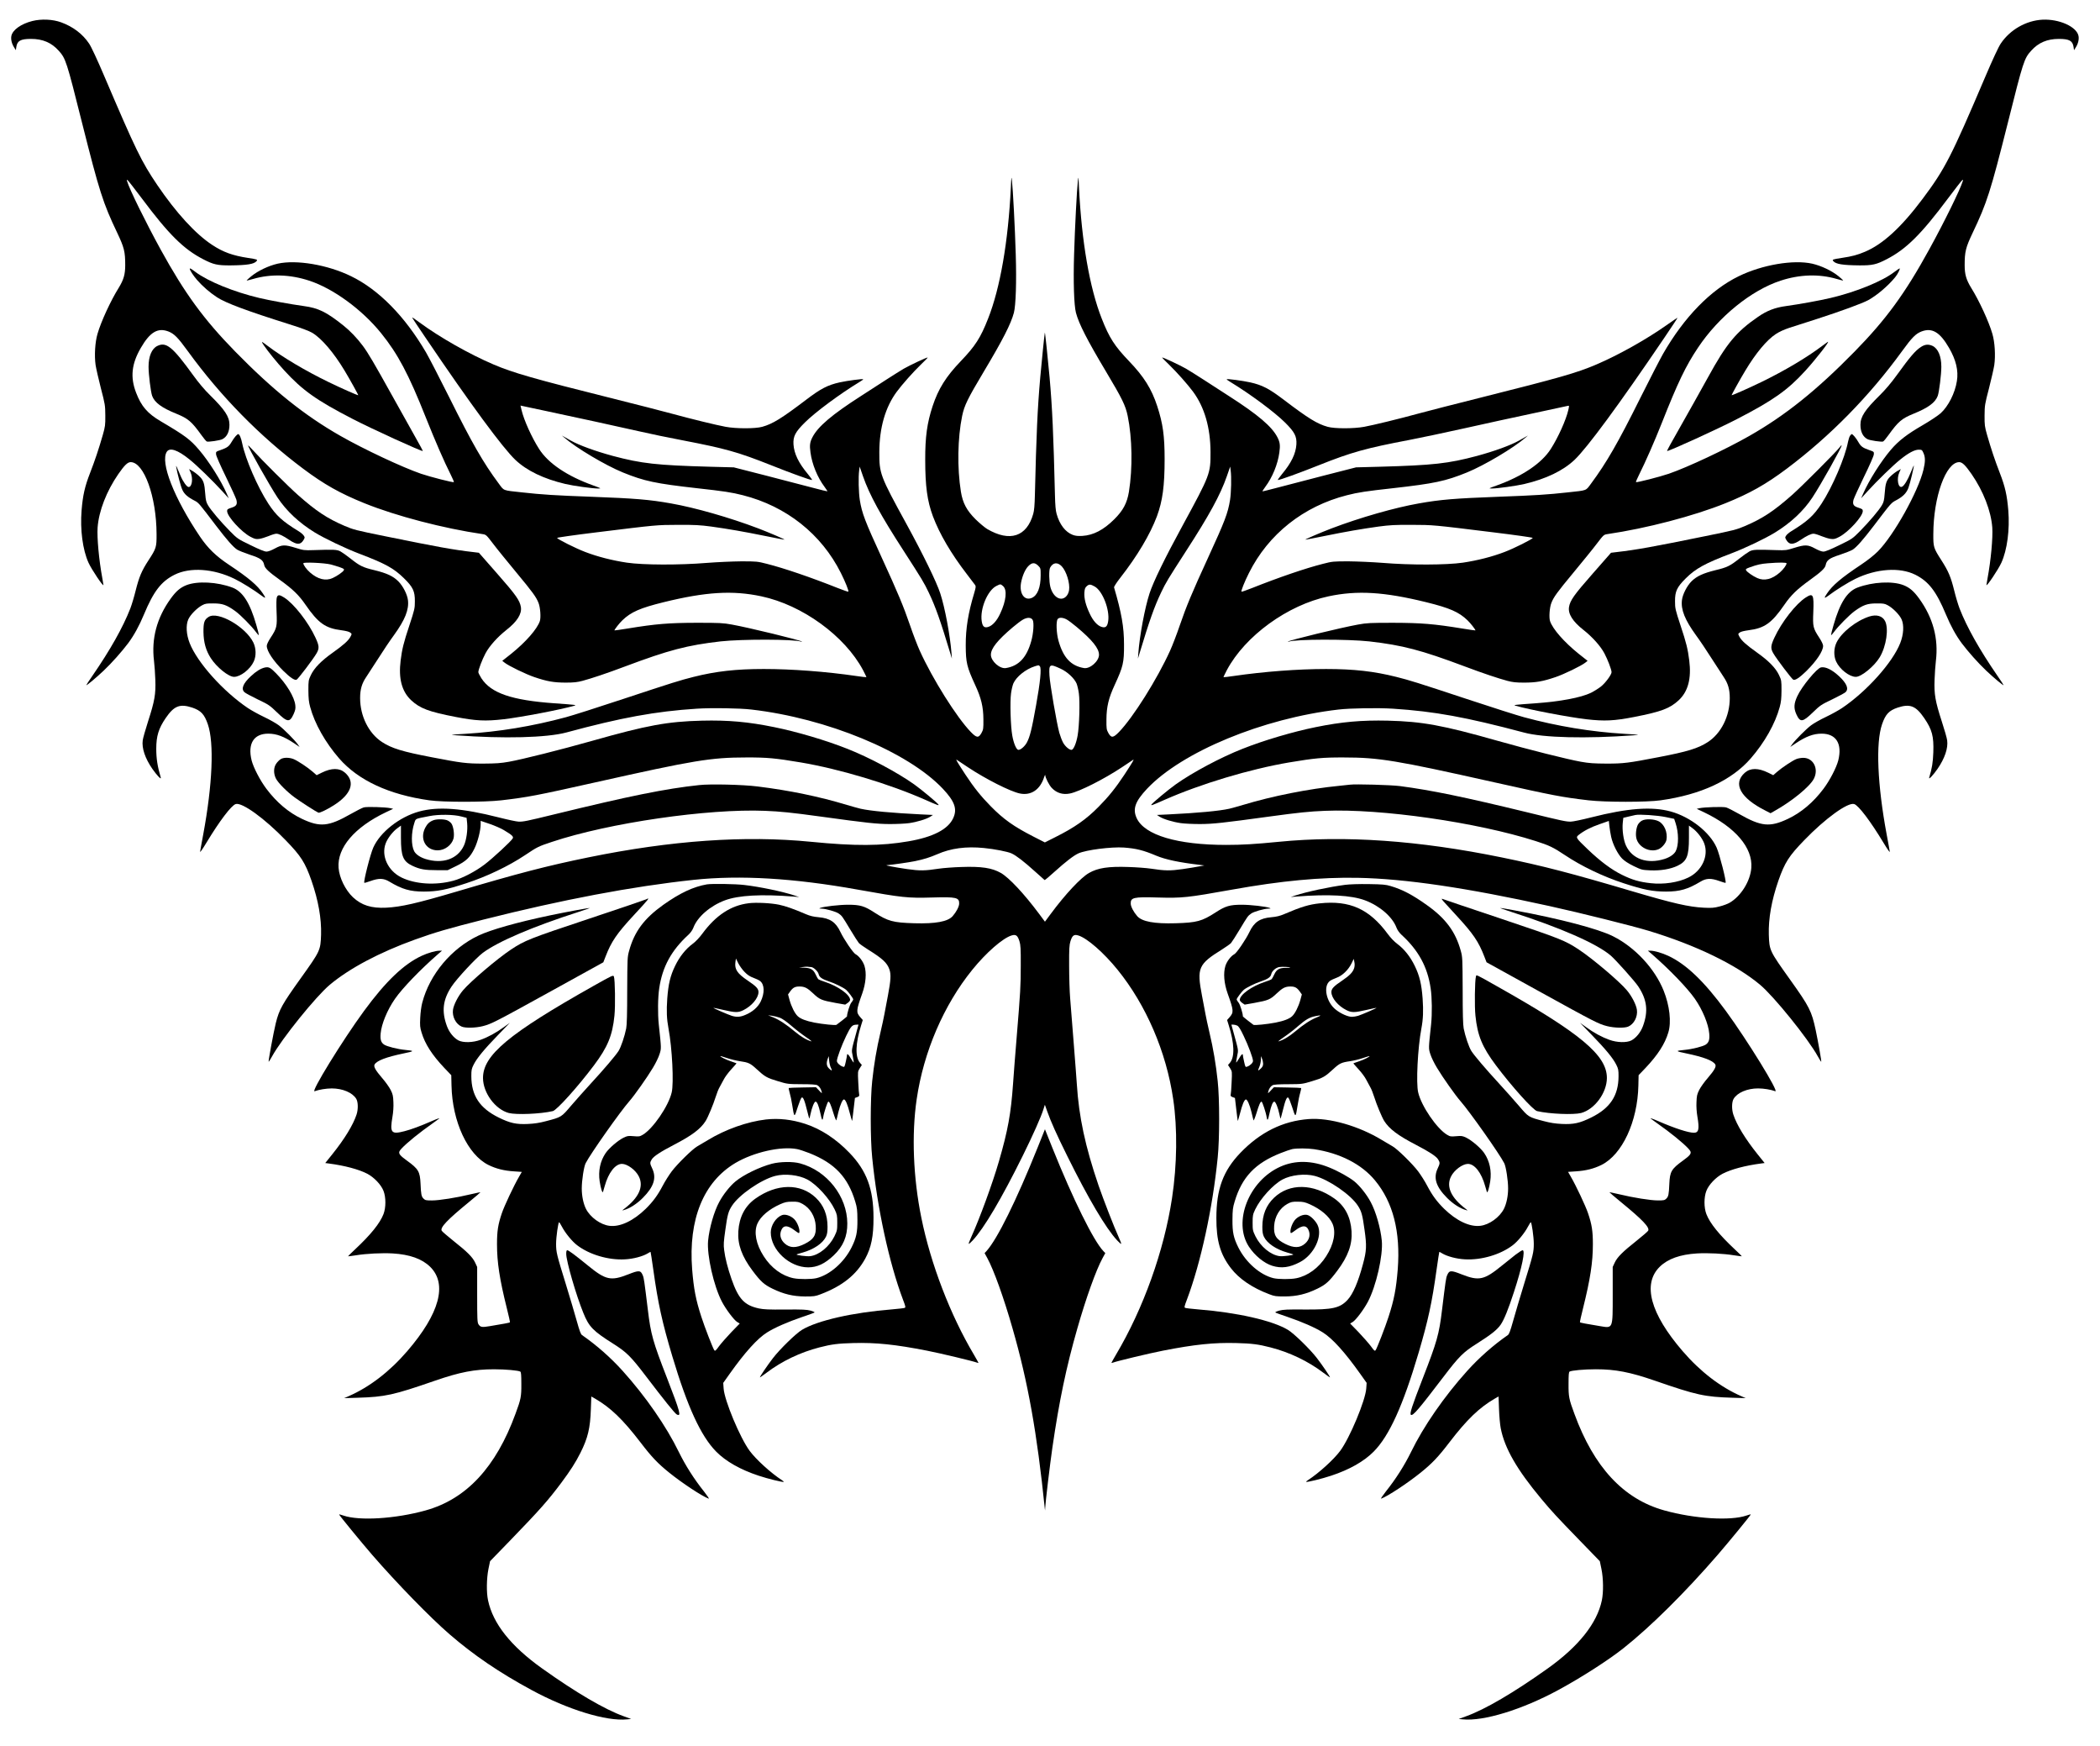 <?xml version="1.0" standalone="no"?>
<!DOCTYPE svg PUBLIC "-//W3C//DTD SVG 20010904//EN"
 "http://www.w3.org/TR/2001/REC-SVG-20010904/DTD/svg10.dtd">
<svg version="1.0" xmlns="http://www.w3.org/2000/svg"
 width="2700pt" height="2244pt" viewBox="0 0 2700 2244"
 preserveAspectRatio="xMidYMid meet">
<g transform="translate(0,2244) scale(0.1,-0.1)"
fill="#000000" stroke="none">
<path d="M416 22170 c-146 -37 -255 -115 -270 -193 -8 -44 5 -99 36 -147 l22
-35 6 42 c12 79 55 103 189 103 150 0 263 -48 356 -152 90 -100 101 -133 299
-923 224 -890 270 -1033 452 -1415 91 -192 104 -244 104 -419 0 -117 -20 -187
-84 -291 -103 -165 -227 -434 -272 -590 -32 -107 -42 -280 -25 -401 7 -46 38
-181 68 -299 54 -207 56 -220 57 -350 1 -124 -2 -144 -32 -250 -53 -184 -100
-324 -163 -487 -69 -177 -94 -289 -110 -483 -20 -248 14 -507 89 -673 40 -88
192 -314 192 -286 0 4 -7 42 -14 85 -44 236 -70 525 -61 654 16 213 115 467
266 686 79 114 120 154 159 154 171 0 332 -445 333 -925 1 -168 -4 -184 -103
-336 -89 -136 -121 -213 -166 -391 -19 -78 -50 -181 -68 -228 -96 -246 -258
-533 -488 -867 -43 -62 -78 -115 -78 -119 0 -11 125 93 221 184 106 100 236
247 318 356 74 100 141 222 201 366 125 300 223 427 395 513 199 99 499 79
770 -53 93 -45 255 -146 353 -220 49 -37 53 -29 13 30 -71 107 -184 202 -436
370 -169 112 -272 213 -372 360 -337 500 -516 959 -428 1094 38 57 140 23 291
-99 91 -72 304 -279 423 -410 l82 -90 -26 60 c-72 166 -230 417 -355 562 -115
135 -179 183 -493 368 -170 100 -250 192 -317 367 -77 199 -59 371 61 577 117
202 217 262 353 211 75 -29 123 -77 252 -255 420 -578 923 -1091 1481 -1509
270 -202 476 -318 788 -444 408 -165 1018 -324 1518 -397 47 -7 49 -9 137
-124 48 -64 182 -228 296 -366 214 -258 258 -318 288 -395 23 -58 32 -186 17
-233 -34 -102 -181 -270 -369 -421 l-114 -90 29 -23 c51 -41 276 -150 383
-186 165 -56 248 -70 400 -71 109 0 152 5 220 23 119 32 311 96 550 186 557
209 797 272 1226 321 274 30 943 29 1033 -3 9 -4 13 -3 10 1 -16 17 -681 179
-898 218 -115 21 -156 23 -456 23 -357 -1 -521 -14 -887 -74 -93 -15 -168 -26
-168 -24 0 12 64 94 102 130 111 107 229 158 528 232 544 134 890 155 1260 76
526 -112 1071 -508 1306 -948 25 -49 45 -89 43 -91 -2 -2 -60 5 -129 15 -391
57 -828 90 -1190 90 -357 0 -615 -29 -905 -102 -174 -44 -258 -70 -905 -284
-322 -107 -652 -212 -735 -234 -431 -116 -860 -187 -1290 -213 -203 -12 -207
-13 -120 -19 615 -46 1166 -31 1416 36 706 191 1148 272 1679 306 190 12 544
7 700 -11 972 -112 2013 -543 2462 -1018 154 -164 188 -261 133 -379 -66 -143
-260 -243 -576 -297 -347 -60 -685 -62 -1251 -6 -849 84 -1797 18 -2867 -201
-532 -109 -890 -202 -1694 -440 -512 -151 -709 -196 -902 -206 -190 -9 -315
30 -427 134 -98 93 -175 250 -185 378 -20 258 205 522 607 714 l95 45 -35 8
c-63 14 -303 21 -343 10 -21 -6 -98 -45 -170 -86 -281 -160 -392 -171 -625
-61 -171 81 -325 211 -456 385 -81 107 -167 273 -191 366 -53 215 27 344 214
344 106 0 202 -36 335 -125 l68 -46 -23 33 c-40 56 -180 197 -244 245 -33 25
-119 74 -191 108 -72 34 -165 86 -207 114 -318 214 -651 586 -749 836 -43 110
-50 228 -18 302 25 59 112 148 180 184 39 21 58 24 145 23 115 0 169 -19 279
-98 68 -49 213 -196 266 -269 19 -27 36 -44 38 -39 1 5 -13 63 -33 130 -82
286 -175 430 -308 480 -194 73 -449 86 -590 31 -80 -32 -132 -76 -203 -174
-178 -247 -249 -512 -214 -800 7 -55 14 -164 17 -243 7 -183 -9 -274 -93 -533
-34 -107 -66 -218 -69 -245 -14 -100 31 -233 124 -367 58 -83 117 -145 108
-112 -42 143 -58 243 -58 371 0 162 30 261 121 394 108 158 182 187 341 135
112 -38 156 -84 201 -214 83 -240 60 -777 -59 -1416 -19 -104 -38 -203 -40
-220 -4 -19 26 22 82 115 166 275 319 477 375 495 81 26 372 -184 643 -465
197 -203 250 -286 332 -520 88 -254 129 -486 123 -694 -7 -202 -11 -210 -260
-558 -242 -338 -278 -403 -322 -578 -29 -119 -98 -491 -92 -497 2 -2 22 29 44
69 124 226 563 770 742 920 252 211 635 415 1095 581 257 93 438 145 880 257
1018 257 1917 427 2705 511 595 63 1288 22 2110 -126 575 -103 640 -110 957
-101 311 9 348 0 345 -81 -2 -38 -36 -104 -83 -158 -62 -71 -219 -100 -494
-92 -274 8 -339 26 -514 139 -126 82 -183 99 -336 99 -114 0 -314 -23 -359
-41 -17 -7 -15 -9 15 -9 56 -1 187 -38 222 -63 42 -30 43 -30 148 -205 50 -84
101 -162 112 -175 12 -13 65 -50 117 -83 188 -117 245 -170 275 -255 23 -64
18 -142 -19 -337 -19 -98 -40 -207 -46 -243 -6 -36 -29 -140 -50 -231 -49
-205 -84 -414 -106 -624 -25 -227 -25 -746 0 -985 64 -646 218 -1354 395
-1823 34 -89 37 -103 22 -108 -9 -4 -81 -12 -161 -19 -506 -40 -957 -143
-1157 -262 -78 -46 -287 -250 -376 -366 -70 -91 -167 -234 -167 -246 0 -3 38
24 85 59 198 150 435 263 680 326 154 40 241 51 436 56 291 8 540 -18 948 -98
179 -35 595 -135 644 -154 9 -4 17 -5 17 -2 0 3 -26 49 -58 104 -304 511 -556
1167 -676 1760 -105 515 -127 1072 -60 1525 89 609 348 1210 715 1663 178 220
392 407 505 441 56 17 78 0 101 -74 15 -48 18 -95 17 -312 0 -262 -4 -332 -54
-940 -16 -195 -37 -456 -45 -580 -27 -383 -66 -599 -181 -995 -81 -281 -248
-737 -358 -979 -20 -44 -34 -81 -31 -84 3 -3 26 17 51 44 145 155 371 537 644
1089 132 267 234 496 266 598 l18 57 31 -87 c49 -137 116 -287 255 -568 272
-550 499 -934 644 -1089 25 -27 48 -47 51 -44 3 3 -11 40 -31 84 -59 129 -198
487 -259 664 -172 503 -254 887 -280 1305 -3 55 -22 291 -40 525 -19 234 -40
495 -46 580 -7 85 -13 272 -13 415 -1 222 2 268 17 317 23 74 45 91 101 74
113 -34 327 -221 505 -441 367 -453 626 -1054 715 -1663 56 -376 50 -845 -15
-1272 -103 -679 -369 -1421 -721 -2013 -32 -55 -58 -101 -58 -104 0 -3 8 -2
18 2 48 19 464 119 643 154 408 80 657 106 948 98 195 -5 282 -16 436 -56 245
-63 482 -176 680 -326 47 -35 85 -62 85 -59 0 12 -97 155 -167 246 -89 116
-298 320 -376 366 -200 119 -651 222 -1157 262 -80 7 -152 15 -161 19 -15 5
-12 19 22 108 177 469 331 1177 395 1823 25 239 25 758 0 985 -22 210 -57 419
-106 624 -21 91 -44 195 -50 231 -6 36 -27 145 -46 243 -68 355 -48 403 256
592 52 33 105 70 117 83 11 13 62 91 112 175 105 175 106 175 148 205 35 25
166 62 222 63 30 0 32 2 15 9 -45 18 -245 41 -359 41 -153 0 -210 -17 -336
-99 -175 -113 -240 -131 -514 -139 -275 -8 -432 21 -494 92 -47 54 -81 120
-83 158 -3 81 34 90 345 81 317 -9 382 -2 957 101 634 114 1138 161 1619 152
611 -12 1398 -128 2462 -363 400 -88 1061 -253 1279 -319 605 -184 1120 -433
1430 -693 179 -150 618 -694 742 -920 22 -40 42 -71 44 -69 5 5 -38 247 -71
405 -52 245 -80 301 -330 651 -265 371 -266 374 -273 577 -6 208 35 440 123
694 82 234 135 317 332 520 271 281 562 491 643 465 56 -18 209 -220 375 -495
56 -93 86 -134 82 -115 -2 17 -21 116 -40 220 -119 639 -142 1176 -59 1416 45
130 89 176 201 214 159 52 233 23 341 -135 102 -149 124 -235 117 -440 -5
-132 -16 -201 -53 -325 -10 -33 49 29 107 112 93 135 138 267 124 367 -3 28
-35 139 -70 246 -83 256 -99 348 -92 532 3 79 10 188 17 243 35 288 -36 553
-214 800 -71 98 -123 142 -203 174 -141 55 -396 42 -590 -31 -133 -50 -226
-194 -308 -480 -20 -67 -34 -125 -33 -130 2 -5 19 12 38 39 53 73 198 220 266
269 110 79 164 98 279 98 87 1 106 -2 145 -23 68 -36 155 -125 180 -184 32
-74 25 -192 -18 -302 -98 -250 -431 -622 -749 -836 -42 -28 -135 -80 -207
-114 -72 -34 -158 -83 -191 -108 -64 -48 -204 -189 -244 -245 l-23 -33 68 46
c133 89 229 125 335 125 187 0 267 -129 214 -344 -24 -93 -110 -259 -191 -366
-131 -174 -285 -304 -456 -385 -233 -110 -344 -99 -625 61 -72 41 -149 80
-170 86 -40 11 -280 4 -343 -10 l-35 -8 95 -45 c402 -192 627 -456 607 -714
-13 -171 -132 -362 -278 -448 -26 -15 -84 -37 -130 -48 -72 -19 -102 -21 -204
-16 -193 10 -390 55 -902 206 -804 238 -1162 331 -1694 440 -1070 219 -2018
285 -2867 201 -305 -30 -471 -40 -677 -40 -628 0 -1049 126 -1150 343 -55 118
-21 215 133 379 449 475 1490 906 2462 1018 156 18 510 23 700 11 535 -35 936
-108 1685 -307 248 -67 801 -80 1410 -35 87 6 83 7 -120 19 -430 26 -859 97
-1290 213 -82 22 -413 127 -735 234 -647 214 -731 240 -905 284 -290 73 -548
102 -905 102 -362 0 -799 -33 -1190 -90 -69 -10 -127 -17 -129 -15 -2 2 18 42
43 91 235 440 780 836 1306 948 370 79 716 58 1260 -76 299 -74 417 -125 528
-232 38 -36 102 -118 102 -130 0 -2 -75 9 -167 24 -367 60 -531 73 -888 74
-300 0 -341 -2 -456 -23 -217 -39 -882 -201 -898 -218 -3 -4 1 -5 10 -1 90 32
759 33 1033 3 429 -49 669 -112 1226 -321 239 -90 431 -154 550 -186 68 -18
111 -23 220 -23 152 1 235 15 400 71 107 36 332 145 383 186 l29 23 -114 90
c-188 151 -335 319 -369 421 -15 47 -6 175 17 233 30 77 74 137 288 395 114
138 248 302 296 366 88 115 90 117 137 124 500 73 1109 232 1518 397 312 126
517 241 788 444 558 419 1061 931 1481 1509 129 178 177 226 252 255 136 51
236 -9 353 -211 90 -155 123 -293 101 -427 -24 -155 -110 -324 -209 -414 -33
-29 -136 -98 -231 -153 -202 -117 -307 -198 -408 -315 -125 -146 -284 -396
-357 -565 l-26 -60 82 90 c119 131 332 338 423 410 103 83 182 125 235 125 40
0 43 -2 61 -42 25 -55 25 -112 0 -216 -67 -280 -382 -844 -585 -1048 -52 -52
-130 -114 -220 -174 -252 -168 -365 -263 -436 -370 -40 -59 -36 -67 14 -30 97
74 259 175 352 220 271 132 571 152 770 53 172 -86 270 -213 395 -513 60 -144
127 -266 201 -366 82 -109 212 -256 318 -356 96 -91 221 -195 221 -184 0 4
-35 57 -78 119 -230 334 -392 621 -488 867 -18 47 -49 150 -68 228 -44 178
-76 252 -166 392 -100 156 -104 168 -103 335 1 480 162 925 333 925 39 0 80
-40 159 -154 151 -219 250 -473 266 -686 9 -129 -17 -418 -61 -654 -7 -43 -14
-81 -14 -85 0 -28 152 198 192 286 75 166 109 425 89 673 -16 194 -41 306
-110 483 -63 163 -110 303 -163 487 -30 106 -33 126 -32 250 1 130 3 143 57
350 30 118 61 253 68 299 17 121 7 294 -25 401 -45 156 -169 425 -272 590 -64
104 -84 174 -84 291 0 175 13 227 104 419 182 382 228 525 452 1415 198 790
209 823 299 923 93 104 206 152 356 152 134 0 177 -24 189 -103 l6 -42 22 35
c31 48 44 103 36 147 -22 119 -248 221 -464 210 -210 -11 -417 -129 -536 -307
-27 -39 -104 -204 -196 -420 -443 -1040 -520 -1190 -808 -1575 -274 -366 -511
-584 -742 -681 -97 -41 -163 -59 -297 -79 -118 -18 -127 -21 -110 -41 32 -39
123 -53 336 -55 167 -1 219 11 350 79 252 130 443 319 792 786 88 117 167 219
177 227 15 13 16 12 9 -11 -31 -104 -237 -524 -429 -873 -312 -569 -556 -903
-961 -1316 -489 -499 -891 -821 -1355 -1085 -298 -170 -792 -402 -1033 -485
-117 -40 -415 -116 -423 -108 -3 3 15 45 40 95 83 166 197 425 293 667 206
521 307 731 465 967 265 397 685 738 1063 861 244 80 492 88 719 22 44 -13 82
-22 84 -20 2 2 -25 26 -60 55 -86 70 -221 134 -338 161 -241 54 -644 -14 -944
-161 -361 -175 -704 -527 -975 -1000 -39 -69 -170 -323 -291 -565 -288 -579
-435 -833 -632 -1099 -72 -97 -45 -87 -303 -115 -253 -28 -421 -39 -890 -56
-559 -21 -745 -36 -1025 -86 -307 -54 -752 -181 -1118 -320 -134 -51 -344
-141 -339 -145 2 -2 111 19 243 46 286 58 470 90 699 122 143 19 211 23 425
22 280 -1 269 0 1048 -96 287 -35 511 -67 509 -72 -6 -17 -241 -135 -363 -181
-159 -61 -348 -109 -535 -137 -210 -31 -679 -32 -1029 -3 -129 10 -327 19
-440 20 -198 0 -209 -1 -330 -32 -221 -56 -559 -171 -914 -312 -71 -28 -131
-49 -134 -46 -8 8 38 125 96 240 250 500 701 858 1261 1000 145 37 246 52 590
90 532 60 675 90 951 202 226 92 602 316 755 449 l30 26 -35 -20 c-19 -11 -55
-31 -80 -45 -106 -60 -315 -136 -540 -197 -368 -98 -562 -120 -1250 -139
l-305 -8 -415 -106 c-228 -59 -498 -129 -600 -156 -102 -27 -187 -48 -188 -46
-2 2 14 27 36 57 91 121 161 291 181 442 13 91 8 133 -25 196 -70 137 -251
291 -624 530 -96 62 -242 157 -325 210 -82 53 -184 117 -225 141 -76 44 -302
150 -308 144 -2 -2 38 -43 89 -92 97 -94 239 -253 309 -348 147 -199 223 -463
224 -775 1 -279 -4 -292 -359 -945 -227 -416 -376 -722 -425 -872 -60 -184
-127 -540 -144 -768 l-5 -70 15 50 c134 443 194 613 283 800 62 130 85 167
319 530 298 460 443 725 526 964 l43 124 6 -48 c12 -84 7 -287 -8 -382 -28
-171 -65 -268 -286 -749 -199 -433 -277 -619 -359 -859 -39 -115 -96 -263
-126 -329 -166 -366 -475 -857 -656 -1044 -76 -78 -100 -80 -138 -12 -23 42
-25 54 -24 175 1 160 28 273 105 439 110 239 122 288 121 521 0 227 -31 404
-128 735 -3 8 33 64 81 125 218 279 382 555 470 789 73 198 99 390 99 736 0
298 -22 456 -95 680 -73 223 -171 379 -364 580 -184 192 -253 299 -349 544
-156 394 -259 990 -293 1686 -6 140 -8 149 -14 90 -13 -112 -39 -611 -49 -950
-11 -353 -1 -654 24 -750 37 -141 145 -352 386 -755 209 -350 251 -436 279
-570 59 -286 65 -672 16 -976 -24 -146 -75 -241 -189 -354 -138 -137 -268
-204 -409 -213 -59 -3 -88 0 -124 13 -95 36 -170 134 -208 271 -12 41 -18 112
-21 239 -19 782 -34 1118 -69 1515 -22 240 -58 586 -61 575 -5 -16 -42 -386
-59 -575 -36 -409 -50 -730 -69 -1515 -3 -127 -9 -198 -21 -239 -83 -295 -301
-366 -593 -195 -31 19 -98 75 -148 124 -114 113 -165 208 -189 354 -49 304
-43 690 16 976 28 134 70 220 279 570 241 403 349 614 386 755 25 96 35 397
24 750 -10 339 -36 838 -49 950 -6 59 -8 50 -14 -90 -34 -696 -137 -1292 -293
-1686 -96 -245 -165 -352 -349 -544 -193 -201 -290 -357 -364 -580 -71 -216
-96 -395 -95 -690 0 -338 26 -530 99 -726 86 -228 232 -478 439 -747 50 -65
97 -127 104 -137 11 -15 9 -31 -12 -102 -77 -254 -110 -455 -109 -673 1 -223
14 -276 122 -511 77 -166 104 -279 105 -439 1 -121 -1 -133 -24 -175 -38 -68
-62 -66 -138 12 -181 187 -490 678 -656 1044 -30 66 -87 214 -126 329 -82 240
-160 426 -359 859 -221 481 -258 578 -286 749 -15 95 -20 298 -8 382 l6 48 43
-124 c83 -239 228 -504 526 -964 234 -363 257 -400 319 -530 89 -187 149 -357
283 -800 l15 -50 -5 70 c-18 229 -84 584 -145 770 -48 146 -218 495 -434 890
-340 620 -350 648 -349 925 1 312 77 576 224 775 70 95 212 254 309 348 51 49
91 90 89 92 -6 6 -232 -100 -308 -144 -41 -24 -142 -88 -225 -141 -82 -53
-229 -148 -325 -210 -373 -239 -554 -393 -624 -530 -33 -63 -38 -105 -25 -196
20 -151 90 -321 181 -442 22 -30 38 -55 36 -57 -1 -2 -86 19 -188 46 -102 27
-372 97 -600 156 l-415 106 -305 8 c-688 19 -882 41 -1250 139 -225 61 -434
137 -540 197 -25 14 -61 34 -80 45 l-35 20 30 -26 c153 -133 529 -357 755
-449 276 -112 419 -142 951 -202 344 -38 445 -53 590 -90 560 -142 1011 -500
1261 -1000 58 -115 104 -232 96 -240 -3 -3 -63 18 -134 46 -355 141 -693 256
-914 312 -121 31 -132 32 -330 32 -113 -1 -311 -10 -440 -20 -350 -29 -819
-28 -1029 3 -187 28 -376 76 -535 137 -122 46 -357 164 -363 181 -2 5 222 37
509 72 779 96 768 95 1048 96 214 1 282 -3 425 -22 229 -32 413 -64 699 -122
132 -27 241 -48 243 -46 5 4 -205 94 -339 145 -366 139 -811 266 -1118 320
-280 50 -466 65 -1025 86 -469 17 -637 28 -890 56 -258 28 -231 18 -303 115
-198 266 -343 519 -637 1110 -124 248 -258 507 -298 576 -271 463 -608 806
-963 978 -300 147 -703 215 -944 161 -117 -27 -252 -91 -338 -161 -35 -29 -62
-53 -60 -55 2 -2 40 7 84 20 227 66 475 58 719 -22 310 -101 681 -372 926
-676 215 -266 353 -526 573 -1080 126 -315 234 -564 322 -739 25 -50 43 -92
40 -95 -8 -8 -306 68 -423 108 -241 83 -735 315 -1033 485 -464 264 -868 588
-1355 1085 -404 413 -649 748 -959 1312 -193 352 -401 774 -431 877 -7 23 -6
24 9 11 10 -8 89 -110 177 -227 349 -467 540 -656 792 -786 131 -68 183 -80
350 -79 213 2 304 16 336 55 17 20 8 23 -110 41 -196 30 -319 74 -460 167
-214 140 -465 414 -707 771 -204 302 -275 448 -680 1397 -92 216 -169 381
-196 420 -83 124 -206 217 -359 273 -110 40 -254 46 -371 17z m12932 -7001
c31 -31 32 -33 32 -123 0 -158 -41 -261 -116 -292 -94 -39 -161 59 -136 197
17 88 51 167 91 210 48 50 84 52 129 8z m303 -8 c60 -64 108 -218 94 -308 -3
-24 -17 -56 -31 -72 -67 -80 -173 -22 -209 114 -18 69 -20 217 -4 248 37 68
95 75 150 18z m-755 -254 c56 -48 41 -189 -36 -353 -43 -94 -101 -158 -157
-173 -49 -14 -71 7 -81 75 -24 158 75 395 188 452 54 27 53 27 86 -1z m1179
-6 c101 -57 195 -298 173 -445 -10 -68 -32 -89 -81 -75 -56 15 -114 79 -157
173 -51 108 -73 196 -68 270 4 49 9 63 32 83 30 26 47 24 101 -6z m-797 -431
c18 -34 9 -173 -19 -270 -59 -212 -160 -320 -326 -347 -78 -13 -193 89 -193
171 0 81 84 186 281 353 47 40 105 84 130 98 57 33 108 31 127 -5z m432 10
c22 -11 81 -55 132 -98 202 -169 288 -276 288 -358 0 -82 -115 -184 -193 -171
-168 28 -267 134 -328 352 -27 95 -33 251 -10 278 18 23 63 21 111 -3z m-340
-605 c22 -27 5 -201 -49 -500 -56 -314 -80 -407 -119 -480 -28 -51 -84 -98
-111 -93 -25 5 -59 86 -76 183 -22 120 -31 436 -16 543 6 46 20 104 30 128 39
87 159 183 276 220 52 16 50 16 65 -1z m268 -31 c85 -39 173 -121 203 -188 10
-24 24 -82 30 -128 15 -107 6 -423 -16 -543 -17 -97 -51 -178 -76 -183 -27 -5
-83 42 -111 93 -15 28 -36 84 -48 125 -34 123 -121 627 -127 737 -8 149 1 154
145 87z m-1193 -1266 c229 -152 545 -312 667 -337 145 -30 262 49 314 214 7
22 13 31 13 20 2 -33 50 -128 84 -163 63 -66 143 -90 235 -71 122 25 438 185
667 337 72 48 136 91 144 96 18 11 -8 -32 -114 -194 -109 -165 -203 -282 -328
-408 -160 -163 -313 -270 -564 -395 l-129 -65 -149 76 c-252 129 -383 222
-547 389 -120 121 -216 240 -323 403 -106 162 -132 205 -114 194 8 -5 73 -48
144 -96z m206 -1038 c134 -13 303 -46 354 -69 60 -27 162 -106 298 -229 67
-61 125 -112 128 -114 4 -1 63 48 132 111 140 126 242 205 302 232 100 45 424
86 585 75 158 -12 249 -34 417 -105 120 -50 297 -87 553 -117 l65 -8 -65 -12
c-36 -7 -132 -23 -215 -35 -161 -23 -226 -22 -410 6 -55 8 -184 18 -286 21
-257 9 -393 -11 -508 -77 -105 -60 -306 -275 -491 -525 l-75 -101 -79 106
c-191 256 -383 460 -487 520 -115 66 -251 86 -508 77 -102 -3 -231 -13 -286
-21 -184 -28 -249 -29 -410 -6 -158 23 -290 48 -265 50 75 6 284 36 363 52
113 23 195 49 287 89 176 77 370 103 601 80z"/>
<path d="M2440 18985 c0 -18 46 -89 93 -143 71 -81 162 -161 257 -223 110 -73
390 -177 924 -345 160 -50 261 -88 301 -112 119 -71 275 -253 413 -482 65
-107 183 -320 178 -320 -15 0 -223 92 -381 169 -299 145 -588 317 -785 466
-82 62 -86 63 -50 9 56 -82 167 -219 266 -327 234 -255 414 -383 884 -625 246
-127 886 -419 896 -409 2 2 -40 80 -93 173 -53 93 -190 338 -304 544 -225 405
-307 545 -375 636 -76 101 -162 191 -250 261 -217 173 -321 224 -508 249 -168
23 -437 72 -572 104 -329 78 -659 213 -822 335 -57 43 -72 51 -72 40z"/>
<path d="M24357 18945 c-157 -121 -491 -257 -821 -335 -135 -32 -404 -81 -572
-104 -142 -19 -246 -59 -360 -138 -281 -193 -407 -345 -644 -778 -96 -174
-216 -388 -482 -859 -26 -47 -46 -86 -44 -88 10 -10 653 283 896 409 469 242
653 372 882 623 141 155 326 393 287 370 -8 -5 -39 -27 -69 -50 -197 -149
-486 -321 -785 -466 -158 -77 -366 -169 -381 -169 -5 0 113 213 178 320 133
221 273 389 388 465 45 30 106 58 172 80 57 18 218 70 358 115 307 99 585 201
660 242 114 63 255 183 346 294 34 41 70 114 57 114 -5 -1 -34 -21 -66 -45z"/>
<path d="M5300 18356 c0 -2 77 -119 172 -258 581 -858 991 -1414 1154 -1569
148 -140 367 -245 644 -310 101 -24 353 -59 419 -58 45 0 43 1 -64 40 -334
120 -576 284 -693 467 -95 148 -196 372 -226 500 l-14 59 37 -8 c20 -4 155
-33 301 -64 369 -78 900 -194 1188 -259 133 -31 385 -83 560 -116 551 -106
711 -151 1137 -320 255 -102 499 -190 525 -190 6 0 -18 34 -52 75 -121 145
-178 263 -186 383 -6 103 22 158 147 282 133 132 448 366 700 519 29 17 52 34
50 36 -9 8 -203 -18 -304 -40 -155 -35 -242 -80 -434 -226 -312 -237 -427
-308 -561 -345 -88 -25 -336 -25 -470 0 -119 22 -432 98 -700 171 -113 31
-457 119 -765 196 -1000 250 -1269 327 -1519 434 -310 132 -694 350 -949 538
-82 60 -97 70 -97 63z"/>
<path d="M21425 18259 c-261 -184 -619 -384 -900 -504 -255 -109 -474 -171
-1485 -425 -327 -82 -687 -174 -800 -205 -268 -73 -581 -149 -700 -171 -134
-25 -382 -25 -470 0 -134 37 -249 108 -561 345 -192 146 -279 191 -434 226
-101 22 -295 48 -304 40 -2 -2 21 -19 50 -36 252 -153 567 -387 700 -519 125
-124 153 -179 147 -282 -8 -120 -65 -238 -186 -383 -34 -41 -58 -75 -52 -75
26 0 270 88 526 190 418 167 610 220 1164 325 135 26 454 93 710 150 256 57
656 145 890 194 234 50 432 93 441 95 15 3 15 -2 3 -55 -30 -129 -131 -353
-226 -501 -117 -183 -366 -351 -697 -469 -103 -37 -105 -38 -60 -38 66 -1 317
34 419 58 277 65 496 170 644 310 163 155 573 711 1155 1570 94 139 171 255
169 256 -2 2 -66 -42 -143 -96z"/>
<path d="M2022 17993 c-71 -35 -112 -133 -112 -267 0 -99 28 -323 46 -374 32
-87 123 -154 314 -231 149 -61 194 -99 320 -274 30 -42 61 -79 69 -82 21 -8
171 14 200 30 59 30 91 95 91 185 0 104 -58 192 -249 380 -70 68 -145 157
-216 255 -267 369 -348 435 -463 378z"/>
<path d="M24699 17981 c-73 -47 -140 -125 -314 -366 -71 -98 -146 -186 -216
-255 -191 -188 -249 -276 -249 -380 0 -90 32 -155 91 -185 29 -16 179 -38 200
-30 8 3 39 40 69 82 126 175 171 213 320 274 191 77 282 144 314 231 18 51 46
275 46 374 0 135 -42 234 -113 268 -52 24 -97 20 -148 -13z"/>
<path d="M3029 16833 c-14 -16 -38 -49 -53 -76 -32 -55 -54 -71 -138 -101 -62
-21 -63 -22 -60 -56 1 -20 56 -145 127 -290 68 -140 128 -272 134 -293 15 -60
1 -83 -63 -103 -50 -16 -56 -21 -56 -44 0 -67 182 -267 299 -329 55 -29 70
-33 112 -28 27 3 81 20 121 36 40 17 85 31 101 31 32 0 89 -27 168 -81 93 -63
142 -64 179 -4 21 34 21 37 5 61 -9 14 -37 38 -63 54 -212 130 -291 202 -393
358 -137 210 -293 570 -334 769 -15 75 -36 123 -53 123 -5 0 -20 -12 -33 -27z"/>
<path d="M23785 16837 c-8 -13 -19 -47 -25 -77 -39 -203 -198 -575 -339 -792
-102 -156 -181 -228 -393 -358 -26 -16 -54 -40 -63 -54 -16 -24 -16 -27 5 -61
37 -60 86 -59 179 4 79 54 136 81 168 81 16 0 61 -14 101 -31 40 -16 94 -33
121 -36 42 -5 57 -1 112 28 117 62 299 262 299 329 0 23 -6 28 -56 44 -64 20
-78 43 -63 103 6 21 66 153 134 293 70 142 126 270 127 289 3 34 2 35 -59 56
-84 29 -108 47 -139 102 -29 51 -72 103 -86 103 -4 0 -14 -10 -23 -23z"/>
<path d="M3190 16714 c0 -25 280 -521 378 -669 115 -174 278 -326 482 -451
129 -78 383 -199 564 -269 341 -130 446 -187 578 -316 118 -115 143 -168 142
-299 0 -90 -4 -106 -71 -310 -74 -222 -94 -305 -112 -450 -29 -232 15 -399
137 -512 114 -105 225 -146 568 -213 264 -51 384 -57 619 -30 229 27 728 122
910 174 34 9 15 12 -255 31 -550 39 -817 130 -941 322 -21 34 -39 69 -39 78 0
32 49 161 92 242 50 94 155 211 268 300 139 109 201 207 187 295 -14 85 -63
155 -303 428 l-237 270 -66 8 c-269 31 -460 66 -1148 206 -364 74 -400 83
-512 131 -226 97 -367 191 -601 398 -119 105 -462 446 -583 580 -31 35 -57 60
-57 56z"/>
<path d="M23651 16689 c-43 -58 -487 -502 -611 -612 -235 -207 -376 -300 -601
-397 -112 -48 -148 -57 -512 -131 -688 -140 -879 -175 -1148 -206 l-66 -8
-237 -270 c-240 -273 -289 -343 -303 -428 -14 -88 48 -186 187 -295 113 -89
218 -206 268 -300 43 -81 92 -210 92 -242 0 -32 -79 -139 -137 -185 -32 -25
-90 -61 -128 -80 -128 -62 -393 -112 -715 -135 -270 -19 -289 -22 -255 -31
182 -52 681 -147 910 -174 237 -27 357 -21 620 30 346 68 454 109 567 213 122
113 166 280 137 512 -18 145 -38 228 -112 450 -67 204 -71 220 -71 310 -1 129
24 182 137 295 127 127 249 194 587 322 177 67 432 189 560 267 204 125 367
277 482 451 109 165 386 660 376 671 -3 2 -15 -10 -27 -27z"/>
<path d="M2265 16440 c15 -86 59 -253 80 -297 25 -55 70 -94 158 -139 50 -26
52 -28 277 -324 136 -178 220 -274 271 -306 22 -13 95 -42 164 -65 134 -43
170 -69 182 -132 8 -41 57 -87 203 -192 164 -118 243 -194 328 -318 164 -237
255 -302 462 -328 58 -8 99 -18 113 -30 22 -17 22 -17 3 -53 -26 -50 -90 -107
-228 -205 -148 -105 -238 -197 -281 -288 -31 -66 -32 -72 -32 -198 1 -103 5
-147 23 -213 58 -214 194 -455 373 -661 245 -281 639 -465 1159 -538 176 -25
710 -25 925 0 342 40 451 61 1215 232 1260 282 1479 319 1935 319 268 1 372
-9 701 -64 501 -85 1136 -275 1604 -482 154 -68 176 -76 166 -60 -14 23 -217
192 -311 259 -221 157 -581 348 -860 458 -277 110 -650 220 -942 279 -333 68
-592 91 -928 83 -442 -11 -705 -59 -1410 -259 -403 -114 -901 -239 -1070 -269
-107 -19 -165 -23 -330 -24 -222 0 -281 8 -660 81 -383 73 -518 115 -643 196
-171 111 -282 333 -282 565 0 112 22 188 79 272 21 31 90 138 154 237 63 100
154 235 202 300 142 196 195 328 180 450 -9 75 -64 182 -124 242 -66 66 -146
104 -306 143 -151 36 -188 54 -309 150 -49 39 -108 80 -130 92 -44 23 -81 25
-346 16 -119 -4 -130 -2 -229 29 -139 43 -176 42 -267 -8 -46 -25 -86 -40
-108 -40 -24 0 -91 27 -203 82 -167 81 -169 82 -268 182 -120 122 -243 267
-281 332 -23 39 -29 64 -35 143 -10 140 -22 178 -78 231 -26 25 -66 55 -89 68
l-41 23 19 -43 c34 -76 20 -188 -25 -188 -23 0 -73 70 -104 145 -51 123 -61
143 -56 115z m1990 -1256 c33 -9 86 -25 117 -36 50 -18 56 -23 48 -39 -13 -22
-85 -73 -143 -99 -90 -41 -191 -16 -290 71 -46 40 -87 96 -87 119 0 17 271 5
355 -16z"/>
<path d="M24566 16366 c-39 -98 -85 -172 -113 -183 -49 -19 -70 103 -33 185
l19 43 -41 -23 c-23 -13 -63 -43 -89 -68 -56 -53 -68 -91 -78 -231 -6 -79 -12
-104 -35 -143 -38 -65 -161 -210 -281 -332 -99 -100 -101 -101 -268 -182 -112
-55 -179 -82 -203 -82 -22 0 -62 15 -108 40 -91 50 -128 51 -267 8 -99 -31
-110 -33 -229 -29 -265 9 -302 7 -346 -16 -22 -12 -81 -53 -130 -92 -121 -96
-158 -114 -309 -150 -157 -39 -238 -76 -305 -141 -59 -58 -116 -168 -125 -244
-15 -122 38 -254 180 -450 48 -65 139 -200 202 -300 64 -99 133 -206 154 -237
57 -84 79 -160 79 -272 0 -232 -111 -454 -282 -565 -125 -81 -260 -123 -643
-196 -379 -73 -438 -81 -660 -81 -165 1 -223 5 -330 24 -169 30 -667 155
-1070 269 -705 200 -968 248 -1410 259 -336 8 -595 -15 -928 -83 -292 -59
-665 -169 -942 -279 -279 -110 -639 -301 -860 -458 -94 -67 -297 -236 -311
-259 -10 -16 12 -8 166 60 468 207 1103 397 1604 482 329 55 433 65 701 64
456 0 675 -37 1935 -319 764 -171 873 -192 1215 -232 215 -25 749 -25 925 0
520 73 914 257 1159 538 179 206 315 447 373 661 18 66 22 110 23 213 0 126
-1 132 -32 198 -43 91 -133 183 -281 288 -138 98 -202 155 -228 205 -19 36
-19 36 3 53 14 12 55 22 113 30 207 26 298 91 462 328 85 124 164 200 328 318
146 105 195 151 203 192 12 63 48 89 182 132 69 23 142 52 164 65 51 32 135
128 271 306 232 305 224 295 291 331 86 46 132 93 156 159 21 55 75 281 69
287 -1 2 -19 -40 -40 -91z m-1596 -1167 c0 -22 -42 -79 -87 -118 -99 -87 -200
-112 -290 -71 -58 26 -130 77 -143 99 -8 16 -2 21 48 39 96 35 144 45 232 52
147 12 240 11 240 -1z"/>
<path d="M3560 14764 c-7 -16 -8 -89 -4 -190 8 -189 4 -208 -78 -333 -30 -46
-48 -85 -48 -103 0 -67 85 -195 215 -323 86 -84 142 -122 168 -112 18 7 214
265 257 339 37 64 35 97 -14 202 -92 200 -278 437 -403 516 -58 37 -80 38 -93
4z"/>
<path d="M23217 14760 c-125 -79 -311 -316 -403 -516 -49 -105 -51 -138 -14
-202 43 -74 239 -332 257 -339 26 -10 82 28 168 112 130 128 215 256 215 323
0 18 -18 57 -48 103 -82 125 -86 144 -78 333 9 226 -2 247 -97 186z"/>
<path d="M2683 14511 c-56 -35 -68 -71 -67 -196 2 -132 31 -236 94 -334 76
-118 229 -241 299 -241 83 0 208 97 254 198 33 72 30 170 -6 244 -99 202 -454
405 -574 329z"/>
<path d="M24035 14516 c-169 -54 -358 -203 -422 -334 -36 -74 -39 -172 -6
-244 46 -101 171 -198 254 -198 71 0 238 137 307 252 85 142 118 370 68 466
-34 65 -109 87 -201 58z"/>
<path d="M3405 13860 c-53 -12 -113 -49 -180 -112 -100 -93 -128 -163 -82
-205 12 -12 89 -53 171 -93 141 -67 155 -77 246 -165 135 -131 165 -134 215
-24 22 51 27 71 22 114 -11 105 -112 273 -249 412 -73 74 -92 83 -143 73z"/>
<path d="M23414 13862 c-52 -8 -249 -246 -306 -371 -44 -95 -47 -153 -13 -230
50 -110 80 -107 215 24 91 88 105 98 246 165 82 40 159 81 172 93 45 42 17
112 -83 205 -89 83 -171 124 -231 114z"/>
<path d="M3607 12681 c-16 -10 -41 -35 -55 -56 -36 -50 -37 -130 -3 -195 30
-56 142 -169 241 -241 75 -55 277 -185 304 -195 15 -6 111 40 196 94 228 144
282 300 146 420 -73 63 -172 63 -302 -1 l-63 -31 -48 42 c-66 58 -199 146
-251 166 -57 22 -130 21 -165 -3z"/>
<path d="M23095 12683 c-50 -20 -184 -109 -248 -165 l-48 -42 -63 31 c-130 64
-229 64 -302 1 -159 -140 -59 -325 266 -488 l64 -33 51 29 c224 125 453 312
506 414 66 128 -7 271 -138 269 -26 0 -66 -7 -88 -16z"/>
<path d="M8990 12349 c-433 -46 -895 -140 -1870 -378 -348 -85 -393 -94 -451
-92 -25 0 -142 25 -260 55 -468 119 -778 142 -1021 75 -253 -70 -501 -266
-589 -464 -38 -85 -128 -439 -115 -452 2 -3 37 7 78 22 108 39 170 38 244 -7
163 -98 266 -128 444 -128 169 0 288 23 544 107 264 86 543 219 756 361 160
107 170 112 347 171 731 244 2005 429 2739 399 196 -8 338 -22 709 -73 610
-84 726 -96 895 -97 91 0 203 5 249 12 100 14 222 51 271 82 l35 23 -150 7
c-371 18 -652 44 -781 73 -33 8 -113 30 -176 49 -354 107 -734 186 -1147 237
-188 24 -609 34 -751 18z m-3058 -404 l67 -17 7 -67 c9 -89 -9 -219 -41 -289
-80 -174 -274 -242 -495 -173 -69 22 -123 59 -145 100 -40 78 -39 239 2 362
20 60 3 52 193 89 119 24 312 22 412 -5z m548 -176 c105 -63 125 -82 112 -106
-20 -36 -254 -253 -362 -335 -118 -90 -286 -177 -400 -208 -227 -62 -490 -46
-668 41 -174 85 -264 278 -203 439 25 67 93 154 152 196 l44 32 0 -157 c0
-237 27 -303 148 -360 97 -45 158 -56 312 -56 l141 0 107 52 c130 63 181 112
237 226 42 85 80 233 80 314 l0 42 118 -40 c64 -22 146 -58 182 -80z"/>
<path d="M5575 11898 c-52 -19 -82 -47 -109 -100 -72 -143 9 -288 161 -288 91
0 181 67 204 152 13 51 0 152 -26 191 -9 14 -31 32 -50 41 -38 18 -134 20
-180 4z"/>
<path d="M17355 12354 c-16 -2 -79 -9 -140 -15 -382 -37 -857 -131 -1233 -245
-63 -19 -143 -41 -176 -49 -129 -29 -410 -55 -781 -73 l-150 -7 35 -23 c49
-31 171 -68 271 -82 46 -7 158 -12 249 -12 170 1 288 14 895 97 373 51 513 65
709 73 721 30 1955 -147 2711 -389 173 -55 227 -81 375 -180 212 -142 491
-276 756 -362 256 -84 375 -107 544 -107 178 0 281 30 444 128 74 45 136 46
244 7 41 -15 76 -25 78 -22 13 13 -77 367 -115 452 -88 198 -336 394 -589 464
-243 67 -553 44 -1022 -75 -118 -30 -237 -55 -265 -55 -62 0 -99 7 -560 120
-811 197 -1232 284 -1635 337 -117 15 -571 28 -645 18z m4060 -416 l110 -23
18 -54 c41 -124 42 -284 2 -362 -22 -41 -76 -78 -145 -100 -221 -69 -415 -1
-495 173 -32 70 -50 200 -41 290 l7 66 67 16 c37 8 76 17 87 20 50 12 285 -4
390 -26z m-700 -255 c21 -96 84 -220 140 -278 31 -31 78 -62 149 -97 102 -49
108 -50 213 -55 132 -6 259 15 350 58 121 58 148 123 148 360 l0 157 44 -32
c59 -42 127 -129 152 -196 61 -161 -29 -354 -203 -439 -131 -64 -317 -92 -486
-73 -145 16 -237 43 -367 107 -135 66 -280 174 -443 330 -150 144 -155 151
-116 182 67 54 156 100 269 139 l120 42 7 -65 c4 -36 14 -99 23 -140z"/>
<path d="M21111 11892 c-19 -10 -42 -33 -52 -51 -23 -44 -33 -130 -19 -180 30
-113 174 -183 283 -137 44 18 95 78 103 121 17 95 -27 201 -101 239 -57 29
-168 34 -214 8z"/>
<path d="M9090 11073 c-177 -31 -347 -111 -563 -264 -246 -176 -371 -344 -438
-589 -23 -82 -23 -98 -25 -510 0 -296 -4 -445 -13 -490 -20 -100 -67 -240 -99
-290 -38 -59 -184 -231 -359 -421 -78 -85 -191 -212 -252 -283 -124 -146 -122
-145 -321 -197 -82 -22 -148 -32 -231 -36 -151 -7 -230 10 -378 83 -243 120
-350 281 -351 530 0 81 3 97 30 150 41 83 140 202 315 382 l150 155 -78 -56
c-99 -72 -202 -128 -297 -162 -100 -37 -224 -40 -286 -8 -61 33 -118 103 -148
184 -70 190 -53 338 60 509 66 100 312 365 401 432 195 146 647 339 1233 527
85 27 149 50 141 50 -20 1 -315 -54 -510 -95 -424 -89 -759 -184 -918 -259
-348 -164 -629 -499 -724 -863 -12 -43 -23 -128 -26 -193 -5 -102 -3 -125 17
-190 44 -148 136 -290 294 -457 l88 -92 3 -133 c10 -464 208 -889 475 -1021
99 -49 202 -74 327 -82 l102 -7 -35 -61 c-66 -113 -192 -380 -222 -471 -49
-145 -62 -228 -62 -398 0 -232 33 -448 126 -821 25 -98 43 -181 40 -183 -5 -5
-89 -21 -254 -48 -105 -18 -125 -15 -150 23 -15 24 -17 62 -17 382 l0 355 -26
56 c-33 71 -103 140 -280 280 -76 61 -144 119 -150 130 -22 42 73 141 349 367
84 69 151 126 150 128 -2 1 -57 -11 -123 -26 -186 -45 -408 -80 -501 -80 -76
0 -87 2 -109 24 -27 27 -32 53 -38 191 -7 156 -27 190 -175 297 -87 63 -107
87 -97 117 10 33 144 152 305 273 85 63 168 123 183 133 50 32 22 26 -74 -16
-146 -64 -263 -107 -349 -129 -171 -44 -189 -21 -154 186 10 56 15 131 12 187
-3 80 -7 101 -35 157 -18 36 -68 106 -111 155 -85 99 -112 147 -95 174 31 49
148 94 373 141 141 29 143 33 20 45 -98 9 -235 44 -271 68 -40 27 -52 64 -45
142 10 122 86 305 184 446 97 139 326 377 556 577 l49 42 -33 0 c-49 0 -147
-28 -227 -65 -230 -106 -464 -329 -743 -710 -275 -375 -693 -1054 -634 -1031
53 20 147 36 220 36 139 0 266 -54 314 -133 25 -40 27 -136 4 -204 -44 -133
-154 -313 -312 -510 l-90 -112 46 -6 c205 -27 385 -75 495 -132 87 -46 177
-140 208 -220 32 -82 32 -214 0 -298 -46 -119 -165 -266 -367 -455 -50 -47
-90 -86 -89 -88 1 -1 47 5 101 13 135 22 336 32 474 24 219 -13 377 -70 481
-172 224 -221 121 -601 -294 -1083 -228 -265 -488 -464 -757 -581 l-55 -24
170 5 c358 11 460 33 1000 220 319 110 507 146 757 146 149 0 313 -15 338 -30
10 -6 13 -47 13 -157 1 -165 -5 -196 -75 -385 -251 -687 -631 -1096 -1155
-1242 -387 -108 -852 -137 -1058 -66 -30 10 -55 17 -55 14 0 -10 280 -351 425
-519 313 -361 750 -810 995 -1021 311 -269 641 -493 1055 -717 463 -251 960
-404 1228 -377 l52 5 -93 34 c-246 88 -616 305 -1051 615 -403 287 -633 577
-696 876 -22 103 -19 281 5 402 l21 101 258 266 c383 396 485 511 658 742 116
156 184 261 246 385 96 191 126 318 134 562 l6 162 46 -26 c201 -116 361 -270
587 -565 142 -186 222 -270 370 -389 169 -136 423 -303 506 -333 10 -3 -18 38
-61 93 -127 159 -238 334 -322 505 -162 333 -427 715 -722 1043 -153 170 -334
330 -524 462 -16 11 -32 55 -67 180 -25 91 -89 305 -141 475 -118 383 -125
408 -125 519 0 86 27 276 39 276 3 0 20 -26 36 -57 42 -81 132 -191 196 -239
157 -120 402 -193 614 -181 106 5 230 38 294 77 18 12 35 20 36 18 2 -2 17
-104 35 -228 61 -437 114 -676 244 -1112 196 -655 368 -1027 564 -1226 124
-126 313 -233 547 -310 116 -39 313 -87 322 -79 2 3 -9 12 -24 22 -139 90
-331 264 -414 376 -124 167 -325 650 -335 802 l-5 72 83 117 c196 276 358 456
483 533 97 61 264 134 449 197 83 28 155 54 159 58 4 4 -18 15 -51 24 -49 13
-103 16 -323 14 -216 -2 -278 1 -342 14 -187 41 -262 122 -352 379 -48 138
-82 271 -94 370 -9 69 -7 106 15 260 27 196 39 239 85 310 90 141 373 336 555
384 126 33 304 13 415 -46 121 -65 284 -244 351 -385 30 -64 33 -77 33 -170 0
-95 -2 -103 -37 -176 -66 -132 -195 -239 -310 -254 -42 -6 -185 13 -175 22 2
3 37 13 76 24 145 41 259 118 301 204 15 32 20 62 20 127 0 155 -49 277 -151
374 -197 188 -501 184 -776 -11 -135 -96 -208 -236 -220 -420 -11 -169 45
-323 183 -507 104 -139 149 -179 256 -231 144 -70 265 -99 418 -100 114 0 132
2 200 28 280 106 460 250 574 457 78 143 108 289 107 529 0 366 -88 603 -309
832 -172 179 -366 306 -567 372 -175 57 -340 75 -506 57 -240 -28 -522 -127
-749 -266 -52 -31 -112 -67 -134 -79 -59 -32 -258 -227 -330 -323 -35 -47 -87
-129 -115 -183 -65 -124 -125 -205 -218 -297 -159 -155 -330 -236 -466 -219
-114 13 -248 109 -303 218 -33 66 -54 164 -54 262 0 104 27 280 50 325 61 120
445 664 562 797 63 71 230 307 302 428 35 57 73 135 85 174 25 77 25 69 -9
387 -14 135 -12 344 6 462 40 275 156 488 376 689 27 25 51 59 63 90 52 139
216 281 406 352 176 65 468 81 884 48 l70 -6 -60 20 c-153 51 -446 112 -645
135 -114 14 -419 18 -480 8z m1158 -3403 c28 -5 100 -29 159 -52 325 -129 495
-309 589 -623 24 -79 27 -108 28 -235 1 -160 -14 -231 -76 -355 -97 -193 -279
-352 -451 -394 -64 -15 -219 -16 -293 -1 -149 30 -289 132 -385 283 -99 153
-129 311 -81 419 41 93 149 185 292 249 64 28 87 33 155 33 71 1 86 -3 134
-29 97 -54 161 -159 169 -281 8 -121 -24 -173 -143 -233 -111 -55 -190 -54
-256 6 -48 43 -66 99 -50 153 25 84 81 89 178 15 51 -38 58 -41 61 -24 7 42
-29 133 -68 170 -47 45 -117 67 -159 49 -77 -31 -141 -132 -141 -221 0 -225
240 -449 481 -449 116 0 215 47 328 154 122 116 176 243 175 411 -2 347 -260
677 -606 771 -91 26 -259 23 -363 -4 -159 -42 -365 -142 -468 -227 -71 -58
-159 -169 -210 -265 -67 -123 -128 -338 -143 -498 -17 -186 72 -580 177 -782
50 -97 158 -240 198 -263 l32 -19 -108 -111 c-59 -62 -130 -143 -158 -180 -44
-61 -51 -66 -62 -51 -18 25 -124 298 -166 429 -71 218 -98 360 -118 610 -50
643 146 1123 557 1367 234 138 585 218 792 178z"/>
<path d="M17290 11066 c-193 -25 -491 -88 -635 -136 l-60 -20 70 6 c416 33
708 17 884 -48 190 -71 354 -213 406 -352 12 -31 36 -65 63 -90 220 -201 336
-414 376 -689 18 -118 20 -327 6 -462 -34 -318 -34 -310 -9 -387 12 -39 50
-117 85 -174 72 -121 239 -357 302 -428 117 -133 501 -677 562 -797 23 -45 50
-221 50 -325 0 -98 -21 -196 -54 -262 -55 -109 -189 -205 -303 -218 -136 -17
-307 64 -466 219 -93 92 -153 173 -218 297 -28 54 -80 136 -115 183 -72 96
-271 291 -330 323 -22 12 -82 48 -134 79 -298 182 -678 291 -944 271 -333 -25
-623 -169 -878 -434 -222 -231 -309 -467 -309 -837 -1 -293 50 -468 187 -646
105 -137 274 -252 494 -335 68 -26 86 -28 200 -28 153 1 274 30 418 100 107
52 152 92 256 231 138 184 194 338 183 507 -12 184 -85 324 -220 420 -275 195
-579 199 -776 11 -102 -97 -151 -219 -151 -374 0 -65 5 -95 20 -127 42 -86
156 -163 301 -204 39 -11 74 -21 76 -24 10 -9 -133 -28 -175 -22 -115 15 -244
122 -310 254 -35 73 -37 81 -37 176 0 93 3 106 33 170 67 141 230 320 351 385
111 59 289 79 415 46 182 -48 465 -243 555 -384 46 -71 58 -114 85 -310 29
-203 26 -269 -20 -438 -62 -233 -129 -387 -199 -462 -98 -105 -193 -126 -554
-123 -220 2 -274 -1 -323 -14 -33 -9 -55 -20 -51 -24 4 -4 76 -30 159 -58 185
-63 352 -136 449 -197 125 -77 287 -257 483 -533 l83 -117 -5 -72 c-10 -152
-211 -635 -335 -802 -83 -112 -275 -286 -414 -376 -15 -10 -26 -19 -24 -22 9
-8 206 40 322 79 234 77 423 184 547 310 200 202 377 592 578 1273 121 411
171 639 230 1065 18 124 33 226 35 228 1 2 18 -6 36 -18 64 -39 188 -72 294
-77 212 -12 457 61 614 181 64 48 154 158 196 239 17 31 33 57 36 57 12 0 39
-190 39 -276 0 -111 -7 -136 -125 -519 -52 -170 -116 -384 -141 -475 -35 -125
-51 -169 -67 -180 -190 -132 -371 -292 -524 -462 -295 -328 -560 -710 -722
-1043 -84 -171 -195 -346 -322 -505 -43 -55 -71 -96 -61 -93 83 30 337 197
506 333 148 119 228 203 370 389 226 295 386 449 587 565 l46 26 6 -162 c3
-90 13 -201 22 -246 50 -257 208 -532 521 -907 137 -164 197 -229 495 -536
l258 -266 21 -101 c25 -122 27 -298 5 -403 -62 -295 -299 -592 -696 -875 -437
-311 -805 -527 -1051 -615 l-93 -34 52 -5 c268 -27 765 126 1228 377 299 162
646 385 840 539 351 279 788 712 1210 1199 145 168 425 509 425 519 0 3 -25
-4 -55 -14 -206 -71 -671 -42 -1058 66 -524 146 -904 555 -1155 1242 -70 189
-76 220 -75 385 0 110 3 151 13 157 25 15 189 30 338 30 250 0 438 -36 757
-146 540 -187 642 -209 1000 -220 l170 -5 -55 24 c-269 117 -529 316 -757 581
-415 482 -518 862 -294 1083 104 102 262 159 481 172 138 8 339 -2 474 -24 54
-8 100 -14 101 -13 1 2 -39 41 -89 88 -202 189 -321 336 -367 455 -32 84 -32
216 0 298 31 80 121 174 208 220 110 57 290 105 495 132 l46 6 -90 112 c-158
197 -268 377 -312 510 -23 68 -21 164 4 204 48 79 175 133 314 133 73 0 167
-16 220 -36 59 -23 -359 656 -634 1031 -279 381 -513 604 -743 710 -80 37
-178 65 -227 65 l-33 0 49 -42 c230 -200 459 -438 556 -577 98 -141 174 -324
184 -446 7 -78 -5 -115 -45 -142 -36 -24 -173 -59 -271 -68 -123 -12 -121 -16
20 -45 225 -47 342 -92 373 -141 17 -27 -10 -75 -95 -174 -43 -49 -93 -119
-111 -155 -28 -56 -32 -77 -35 -157 -3 -56 2 -131 12 -187 27 -158 17 -206
-45 -206 -72 0 -249 58 -458 149 -96 42 -124 48 -74 16 15 -10 98 -70 183
-133 161 -121 295 -240 305 -273 10 -30 -10 -54 -97 -117 -148 -107 -168 -141
-175 -297 -6 -138 -11 -164 -38 -191 -22 -22 -33 -24 -109 -24 -93 0 -315 35
-501 80 -66 15 -121 27 -123 26 -1 -2 66 -59 150 -128 276 -226 371 -325 349
-367 -6 -11 -74 -69 -150 -130 -177 -140 -247 -209 -280 -280 l-26 -56 0 -355
c0 -449 6 -434 -167 -405 -165 27 -249 43 -254 48 -3 2 15 85 40 183 93 373
126 589 126 821 0 170 -13 253 -62 398 -30 91 -156 358 -222 471 l-35 61 102
7 c125 8 228 33 327 82 267 132 465 557 475 1021 l3 133 88 92 c158 167 250
309 294 457 41 134 17 345 -60 537 -114 284 -367 557 -650 699 -190 96 -686
226 -1271 334 -91 17 -172 31 -180 30 -8 0 56 -23 141 -50 633 -203 1102 -409
1280 -562 64 -55 311 -331 354 -397 113 -171 130 -319 60 -509 -30 -81 -87
-151 -148 -184 -62 -32 -186 -29 -286 8 -95 34 -198 90 -297 162 l-78 56 150
-155 c175 -180 274 -299 315 -382 27 -53 30 -69 30 -150 -1 -249 -108 -410
-351 -530 -148 -73 -227 -90 -378 -83 -83 4 -149 14 -231 36 -199 52 -197 51
-321 197 -61 71 -174 198 -252 283 -175 190 -321 362 -359 421 -32 50 -79 190
-99 290 -9 45 -13 194 -13 490 -2 412 -2 428 -25 510 -67 244 -194 416 -438
588 -180 129 -314 199 -464 243 -63 19 -103 22 -279 25 -129 2 -244 -2 -310
-10z m-397 -3397 c335 -50 614 -193 786 -402 232 -280 329 -660 292 -1142 -20
-250 -47 -392 -118 -610 -42 -131 -148 -404 -166 -429 -11 -15 -18 -10 -62 51
-28 37 -99 118 -158 180 l-108 111 32 19 c40 23 143 160 196 260 106 200 197
597 179 785 -15 160 -76 375 -143 498 -51 96 -139 207 -210 265 -65 53 -209
133 -323 179 -224 91 -437 95 -626 11 -407 -180 -616 -710 -406 -1030 75 -114
196 -213 300 -245 117 -36 221 -23 355 47 182 95 296 336 227 478 -24 50 -81
109 -121 125 -42 18 -112 -4 -159 -49 -39 -37 -75 -128 -68 -170 3 -17 10 -14
61 24 97 74 153 69 178 -15 16 -54 -2 -110 -50 -153 -66 -60 -145 -61 -256 -6
-119 60 -151 112 -143 233 8 122 72 227 169 281 48 26 63 30 134 29 68 0 91
-5 155 -33 143 -64 251 -156 292 -249 48 -108 18 -266 -81 -419 -96 -151 -236
-253 -385 -283 -74 -15 -229 -14 -293 1 -172 42 -354 201 -451 394 -62 124
-77 195 -76 355 1 127 4 156 28 235 94 315 264 494 590 623 60 24 128 47 150
52 61 12 197 11 279 -1z"/>
<path d="M8310 10881 c-8 -5 -341 -118 -740 -251 -760 -253 -823 -278 -1000
-395 -176 -117 -522 -411 -617 -524 -64 -76 -120 -186 -129 -251 -12 -89 38
-185 113 -216 48 -20 177 -17 269 6 113 29 156 51 890 456 l661 365 28 72 c75
195 144 296 366 536 189 203 212 232 159 202z"/>
<path d="M18560 10853 c19 -22 91 -101 159 -174 222 -240 291 -341 366 -536
l28 -72 661 -365 c734 -405 777 -427 890 -456 92 -23 221 -26 269 -6 75 31
125 127 113 216 -9 65 -65 175 -129 251 -95 114 -441 407 -617 523 -177 117
-232 139 -1000 397 -404 135 -744 250 -755 255 -15 6 -10 -3 15 -33z"/>
<path d="M9625 10830 c-228 -28 -421 -155 -595 -391 -39 -53 -86 -102 -125
-131 -89 -66 -168 -165 -225 -283 -62 -128 -87 -233 -101 -420 -11 -159 -7
-263 16 -385 47 -248 70 -703 41 -822 -41 -176 -241 -467 -372 -544 -39 -23
-49 -24 -118 -18 -68 6 -80 4 -128 -19 -73 -36 -186 -133 -231 -198 -70 -103
-97 -230 -77 -364 14 -90 35 -157 43 -135 3 8 13 42 22 75 48 173 136 285 222
285 70 -1 176 -79 217 -162 65 -130 0 -273 -189 -416 -28 -22 -29 -23 -5 -16
75 20 169 80 246 158 141 142 177 255 120 376 -31 66 -32 76 -6 118 24 39 113
98 285 187 233 121 343 204 408 307 30 48 98 211 127 304 16 51 39 109 52 130
13 22 36 65 52 96 15 31 59 91 98 133 39 42 69 77 67 78 -2 1 -34 12 -71 25
-62 20 -143 61 -136 67 2 2 42 -10 89 -26 47 -16 119 -33 160 -39 112 -16 136
-27 217 -102 106 -98 132 -113 273 -155 122 -37 126 -38 304 -39 121 0 187 -4
203 -13 26 -14 47 -45 56 -83 6 -26 4 -25 -33 15 l-40 42 -172 -3 c-95 -1
-175 -5 -178 -7 -2 -3 3 -31 12 -62 10 -32 24 -101 32 -153 28 -173 26 -173
74 -23 18 56 39 107 47 114 18 15 38 -30 71 -166 14 -55 26 -101 28 -103 2 -2
9 23 15 55 18 86 49 163 66 163 19 0 40 -50 61 -147 20 -95 28 -107 37 -54 9
61 56 201 66 201 15 0 32 -38 66 -150 18 -58 35 -98 37 -90 3 8 15 55 26 104
24 99 56 169 74 164 20 -6 45 -67 73 -176 15 -56 28 -101 30 -100 1 2 10 69
19 149 l17 146 30 11 c22 8 28 16 25 29 -3 10 -9 81 -12 159 -7 141 -7 141 19
183 l27 42 -25 29 c-63 75 -57 250 16 482 l21 67 -31 35 c-56 64 -55 85 24
306 47 132 57 263 29 354 -19 60 -71 128 -115 151 -30 15 -150 192 -194 285
-60 127 -134 177 -279 190 -68 6 -111 16 -167 40 -161 69 -259 103 -344 121
-106 22 -295 31 -391 19z m-51 -884 c37 -38 68 -58 112 -74 34 -12 73 -31 87
-42 57 -45 60 -153 8 -262 -35 -73 -108 -137 -200 -174 -64 -27 -109 -30 -172
-11 -47 15 -241 98 -237 103 2 1 59 -11 128 -27 155 -36 192 -36 258 -3 107
53 191 153 194 229 2 45 -28 77 -138 151 -134 90 -171 145 -159 235 l7 49 30
-61 c17 -33 53 -84 82 -113z m853 64 c31 0 90 -55 98 -90 9 -41 42 -64 137
-96 73 -24 181 -77 217 -107 26 -22 91 -109 91 -122 0 -7 -11 -27 -25 -43 -19
-23 -55 -138 -55 -177 0 -3 -117 -96 -136 -108 -14 -8 -175 8 -284 29 -107 21
-177 48 -213 82 -38 35 -82 123 -106 210 l-19 70 30 42 c34 46 61 60 116 60
67 0 102 -18 176 -88 84 -80 108 -90 288 -123 l125 -22 32 22 c17 12 31 29 31
38 0 67 -153 177 -325 233 -38 12 -75 27 -82 32 -7 6 -24 34 -37 64 -30 64
-63 83 -153 86 l-58 1 45 7 c25 4 54 6 65 4 11 -2 30 -4 42 -4z m-401 -651
c33 -13 85 -49 150 -105 54 -47 140 -113 189 -146 50 -33 79 -57 65 -53 -62
18 -132 60 -210 125 -111 93 -200 151 -280 184 l-65 26 50 -6 c28 -4 73 -15
101 -25z m988 -176 c-71 -259 -67 -233 -50 -319 9 -42 14 -79 12 -81 -2 -2
-18 21 -36 51 -30 54 -50 71 -50 42 0 -7 -7 -45 -16 -84 -16 -70 -16 -71 -42
-61 -37 14 -72 49 -72 72 0 37 62 203 120 323 60 124 77 142 132 143 l26 1
-24 -87z m-330 -470 c20 -40 11 -42 -26 -6 -31 30 -36 68 -16 124 l13 34 6
-60 c3 -33 13 -75 23 -92z"/>
<path d="M16969 10829 c-140 -15 -237 -44 -459 -139 -56 -24 -99 -34 -167 -40
-145 -13 -219 -63 -279 -190 -44 -93 -164 -270 -194 -285 -44 -23 -96 -91
-115 -151 -28 -91 -18 -222 29 -354 79 -221 80 -242 24 -306 l-31 -35 21 -67
c73 -232 79 -407 16 -482 l-25 -29 27 -42 c26 -42 26 -42 19 -183 -3 -78 -9
-149 -12 -159 -3 -13 3 -21 25 -29 l30 -11 17 -146 c9 -80 18 -147 19 -149 2
-1 15 44 30 100 28 109 53 170 73 176 18 5 50 -65 74 -164 11 -49 23 -96 26
-104 2 -8 19 32 37 90 34 112 51 150 66 150 10 0 57 -140 66 -201 9 -53 17
-41 37 54 21 97 42 147 61 147 17 0 48 -77 66 -163 6 -32 13 -57 15 -55 2 2
14 48 28 103 33 136 53 181 71 166 8 -7 29 -58 47 -114 48 -150 46 -150 74 23
8 52 22 121 32 153 9 31 14 59 12 62 -3 2 -83 6 -178 7 l-172 3 -40 -42 c-37
-40 -39 -41 -33 -15 9 38 30 69 56 83 16 9 82 13 203 13 178 1 182 2 304 39
141 42 167 57 273 155 81 75 105 86 217 102 41 6 113 23 160 39 47 16 87 28
89 26 7 -6 -74 -47 -136 -67 -37 -13 -69 -24 -71 -25 -2 -1 28 -36 67 -78 39
-42 83 -102 98 -133 16 -31 39 -74 52 -96 13 -21 36 -79 52 -130 29 -93 97
-256 127 -304 65 -103 175 -186 408 -307 172 -89 261 -148 285 -187 26 -42 25
-52 -6 -118 -57 -121 -21 -234 120 -376 77 -78 171 -138 246 -158 24 -7 23 -6
-5 16 -189 143 -254 286 -189 416 41 83 147 161 217 162 86 0 174 -112 222
-285 9 -33 19 -67 22 -75 8 -22 29 45 43 135 20 134 -7 261 -77 364 -45 65
-158 162 -231 198 -48 23 -60 25 -128 19 -69 -6 -79 -5 -118 18 -131 77 -331
368 -372 544 -29 119 -6 574 41 822 23 122 27 226 16 385 -14 187 -39 292
-101 420 -57 118 -136 217 -225 283 -39 29 -86 78 -125 131 -235 318 -487 431
-871 390z m442 -831 c-16 -53 -57 -96 -153 -161 -112 -75 -142 -107 -140 -152
3 -76 87 -176 194 -229 66 -33 103 -33 258 3 69 16 126 28 128 27 4 -5 -190
-88 -237 -103 -24 -7 -60 -13 -80 -13 -51 1 -139 39 -205 91 -123 95 -167 300
-79 369 14 11 53 30 87 42 75 27 151 100 193 185 l28 58 8 -39 c6 -26 5 -54
-2 -78z m-822 6 c2 -2 -21 -4 -53 -4 -87 0 -122 -19 -152 -84 -13 -30 -30 -58
-37 -64 -7 -5 -43 -20 -82 -32 -172 -56 -325 -166 -325 -233 0 -9 14 -26 31
-38 l32 -22 125 22 c180 33 204 43 288 123 74 70 109 88 176 88 55 0 82 -14
116 -60 l30 -42 -19 -70 c-24 -87 -68 -175 -106 -210 -36 -34 -106 -61 -213
-82 -109 -21 -270 -37 -284 -29 -19 12 -136 105 -136 108 0 39 -36 154 -55
177 -14 16 -25 36 -25 43 0 13 65 100 91 122 36 30 144 83 217 107 94 32 128
55 137 95 8 39 57 83 102 91 35 6 132 2 142 -6z m341 -641 c-80 -32 -168 -89
-280 -183 -78 -65 -148 -107 -210 -125 -14 -4 16 20 65 53 50 33 133 97 185
143 97 84 148 114 223 128 77 16 83 11 17 -16z m-1024 -105 c19 -9 41 -42 84
-133 58 -119 120 -285 120 -322 0 -23 -35 -58 -72 -72 -26 -10 -26 -9 -42 61
-9 39 -16 77 -16 84 0 29 -20 12 -50 -42 -18 -30 -34 -53 -36 -51 -2 2 3 39
12 81 17 86 21 60 -50 319 l-24 87 23 0 c13 0 36 -5 51 -12z m334 -489 c0 -26
-7 -42 -28 -62 -39 -37 -44 -34 -22 16 11 23 20 65 21 92 l1 50 13 -30 c8 -16
14 -46 15 -66z"/>
<path d="M7630 9767 c-1090 -614 -1421 -890 -1420 -1184 1 -190 157 -402 331
-449 98 -25 404 -13 566 24 51 11 326 317 530 589 176 235 237 382 263 638 13
126 8 461 -7 503 -8 21 -18 17 -263 -121z"/>
<path d="M18976 9887 c-14 -51 -19 -385 -6 -502 26 -256 87 -403 263 -638 204
-272 479 -578 530 -589 162 -37 468 -49 566 -24 174 47 330 259 331 449 1 293
-339 576 -1420 1184 -276 156 -257 147 -264 120z"/>
<path d="M13341 7690 c-273 -680 -519 -1178 -658 -1331 l-24 -26 35 -64 c83
-152 212 -510 325 -906 197 -684 315 -1344 414 -2313 4 -34 4 -34 5 5 3 74 62
567 93 780 87 598 179 1037 320 1528 113 396 242 754 325 906 l35 64 -25 26
c-128 136 -388 662 -655 1326 l-96 240 -94 -235z"/>
<path d="M7280 6323 c0 -92 128 -535 221 -761 72 -177 122 -228 379 -391 176
-111 229 -163 430 -427 226 -297 367 -472 390 -484 63 -34 47 26 -124 467
-181 465 -209 564 -246 873 -46 376 -51 413 -66 448 -27 65 -48 67 -186 12
-224 -88 -290 -74 -520 114 -163 133 -248 196 -264 196 -10 0 -14 -13 -14 -47z"/>
<path d="M19486 6313 c-41 -32 -119 -95 -174 -139 -230 -188 -296 -202 -520
-114 -138 55 -159 53 -186 -12 -15 -35 -20 -72 -66 -448 -37 -309 -65 -408
-246 -873 -142 -366 -173 -460 -153 -473 26 -15 99 70 419 490 201 264 254
316 430 427 179 113 260 177 305 243 44 65 98 198 169 416 106 324 150 540
112 540 -8 0 -49 -26 -90 -57z"/>
</g>
</svg>
